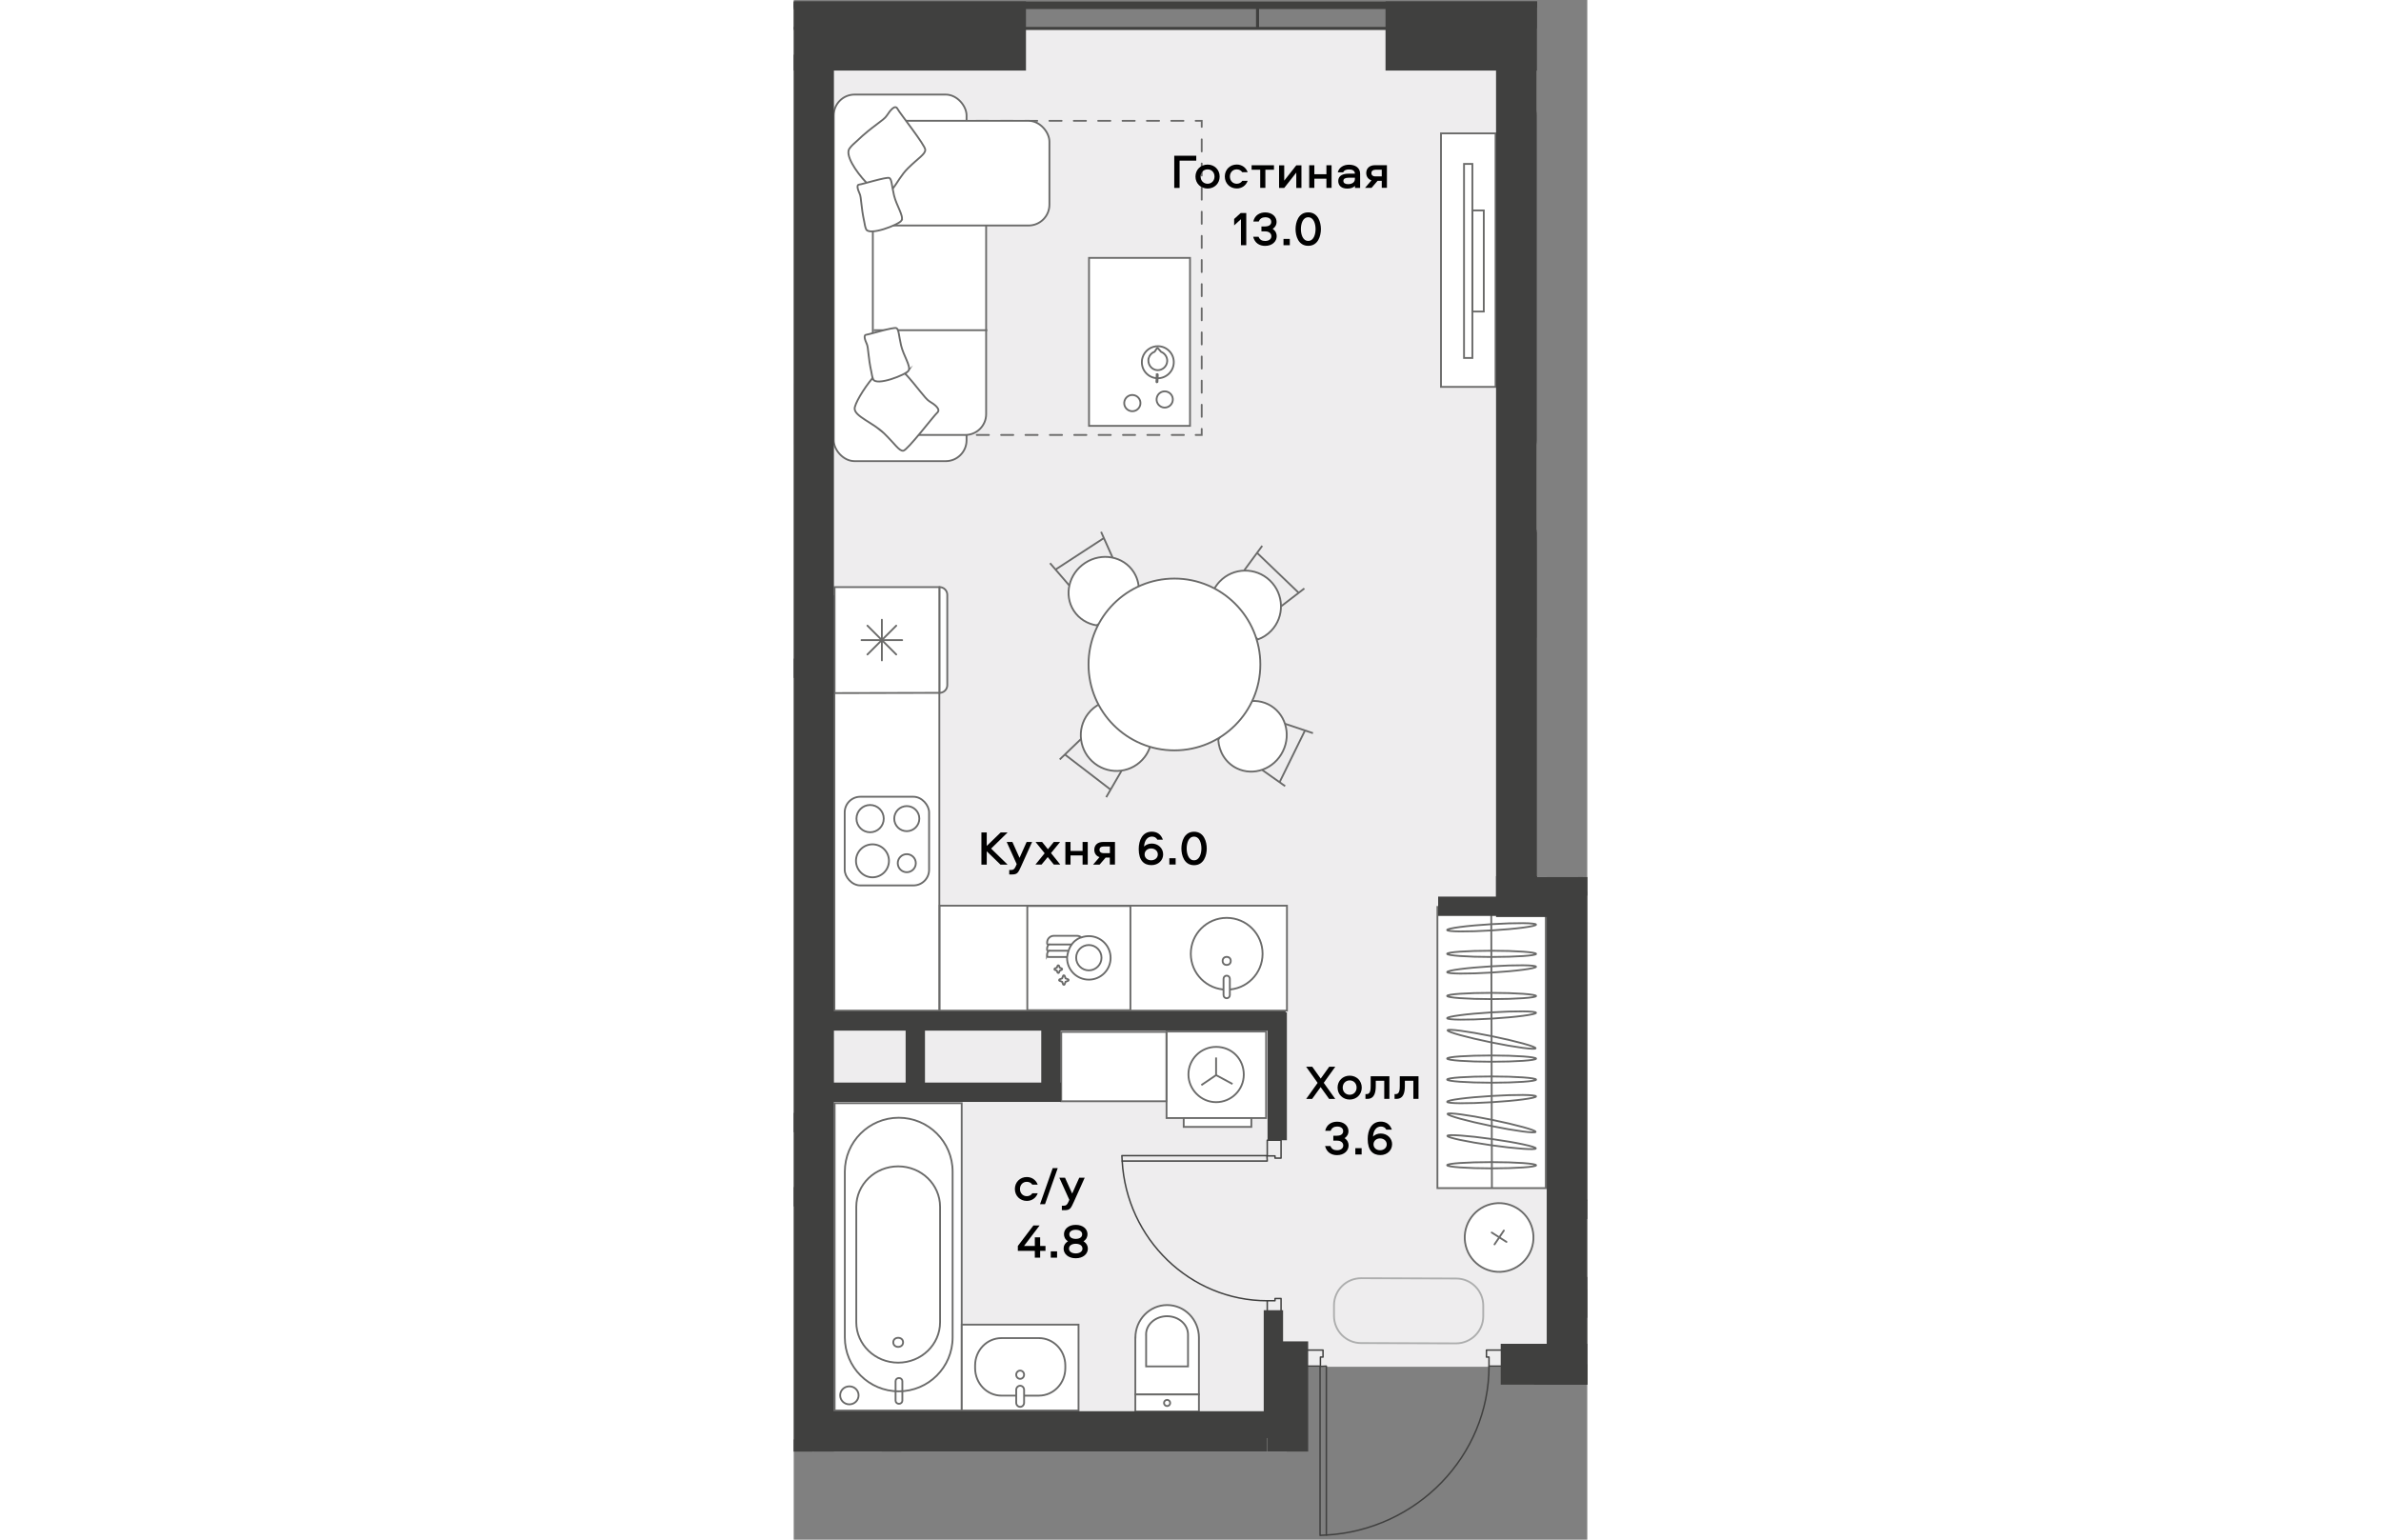 <?xml version="1.0" encoding="UTF-8"?><svg id="_Слой_1" xmlns="http://www.w3.org/2000/svg" xmlns:xlink="http://www.w3.org/1999/xlink" viewBox="0 0 130.9 253.98" width="883" height="571"><rect x="0" y="0" width="130.9" height="253.98" fill="#808080" stroke="none"/><defs><clipPath id="clippath-1"><polygon points="0 0 0 239.44 84.93 239.44 84.93 253.98 130.9 253.98 130.9 144.68 122.63 144.68 122.63 0 0 0" fill="none"/></clipPath><clipPath id="clippath-2"><polygon points="0 0 0 239.44 84.93 239.44 84.93 253.98 130.9 253.98 130.9 144.68 122.63 144.68 122.63 0 0 0" fill="none"/></clipPath><clipPath id="clippath-3"><polygon points="0 0 0 239.44 84.93 239.44 84.93 253.98 130.9 253.98 130.9 144.68 122.63 144.68 122.63 0 0 0" fill="none"/></clipPath><clipPath id="clippath-5"><polygon points="0 0 0 239.44 84.93 239.44 84.93 253.98 130.9 253.98 130.9 144.68 122.63 144.68 122.63 0 0 0" fill="none"/></clipPath><clipPath id="clippath-6"><polygon points="0 0 0 239.44 84.93 239.44 84.93 253.98 130.9 253.98 130.9 144.68 122.63 144.68 122.63 0 0 0" fill="none"/></clipPath><clipPath id="clippath-7"><polygon points="0 0 0 239.44 84.93 239.44 84.93 253.98 130.9 253.98 130.9 144.68 122.63 144.68 122.63 0 0 0" fill="none"/></clipPath><clipPath id="clippath-10"><polygon points="0 0 0 239.44 84.93 239.44 84.93 253.98 130.9 253.98 130.9 144.68 122.63 144.68 122.63 0 0 0" fill="none"/></clipPath><clipPath id="clippath-11"><polygon points="0 0 0 239.44 84.93 239.44 84.93 253.98 130.9 253.98 130.9 144.68 122.63 144.68 122.63 0 0 0" fill="none"/></clipPath><clipPath id="clippath-12"><polygon points="0 0 0 239.44 84.93 239.44 84.93 253.98 130.9 253.98 130.9 144.68 122.63 144.68 122.63 0 0 0" fill="none"/></clipPath><clipPath id="clippath-14"><polygon points="0 0 0 239.44 84.93 239.44 84.93 253.98 130.9 253.98 130.9 144.68 122.63 144.68 122.63 0 0 0" fill="none"/></clipPath></defs><polygon points="0 4.68 0 239.44 81.31 239.44 81.31 236.39 3.26 236.39 3.26 4.68 0 4.68" fill="#eeedee"/><polygon points="119.22 4.68 119.22 147.63 127.9 147.63 127.9 212.68 130.9 212.68 130.9 144.68 122.63 144.68 122.63 4.68 119.22 4.68" fill="#eeedee"/><polygon points="3.63 4.68 3.63 236.39 81.54 236.39 81.54 225.46 127.92 225.46 127.92 147.74 119.04 147.74 119.04 4.68 3.63 4.68" fill="#eeedee"/><rect x="61.5" y="170.16" width="16.42" height="14.27" fill="#fff"/><rect x="61.5" y="170.16" width="16.42" height="14.27" fill="none" stroke="#6a6a69" stroke-miterlimit="22.93" stroke-width=".3"/><rect x="64.33" y="184.43" width="11.16" height="1.46" fill="#fff"/><rect x="64.33" y="184.43" width="11.16" height="1.46" fill="none" stroke="#6a6a69" stroke-miterlimit="22.93" stroke-width=".3"/><g clip-path="url(#clippath-1)"><path d="M74.24,177.26c0-2.53-1.93-4.57-4.56-4.57-2.52,0-4.57,2.03-4.57,4.55,0,2.43,2.03,4.57,4.56,4.57,2.52,0,4.57-2.03,4.57-4.55Z" fill="none" stroke="#6a6a69" stroke-miterlimit="22.93" stroke-width=".3"/></g><polyline points="72.38 178.81 69.67 177.35 67.24 179" fill="none" stroke="#6a6a69" stroke-miterlimit="22.93" stroke-width=".3"/><line x1="69.67" y1="174.44" x2="69.67" y2="177.35" fill="none" stroke="#6a6a69" stroke-miterlimit="22.93" stroke-width=".3"/><g clip-path="url(#clippath-2)"><path d="M113.74,215.39v1.75c-.01,2.47-2.02,4.46-4.49,4.46l-15.67-.05c-2.47,0-4.46-2.02-4.46-4.49v-1.75c.01-2.47,2.02-4.47,4.49-4.46l15.67.05c2.47,0,4.47,2.02,4.46,4.49Z" fill="none" stroke="#adaeae" stroke-miterlimit="22.93" stroke-width=".3"/></g><rect x="6.75" y="181.98" width="20.96" height="50.7" fill="#fff"/><rect x="6.75" y="181.98" width="20.96" height="50.7" fill="none" stroke="#6a6a69" stroke-miterlimit="22.93" stroke-width=".3"/><g clip-path="url(#clippath-3)"><path d="M9.18,228.69c.84,0,1.52.66,1.52,1.48s-.68,1.49-1.52,1.49-1.52-.66-1.52-1.49.68-1.48,1.52-1.48Z" fill="none" stroke="#6a6a69" stroke-miterlimit="22.93" stroke-width=".3"/><path d="M17.32,184.38h0c4.91,0,8.89,3.98,8.89,8.89v27.35c0,4.91-3.98,8.89-8.89,8.89s-8.89-3.98-8.89-8.89v-27.35c0-4.91,3.98-8.89,8.89-8.89Z" fill="none" stroke="#6a6a69" stroke-miterlimit="22.93" stroke-width=".3"/><path d="M17.23,192.4h0c3.82,0,6.91,2.99,6.91,6.67v19.04c0,3.69-3.09,6.67-6.91,6.67s-6.91-2.99-6.91-6.67v-19.04c0-3.69,3.09-6.67,6.91-6.67Z" fill="none" stroke="#6a6a69" stroke-miterlimit="22.93" stroke-width=".3"/><ellipse cx="17.23" cy="221.43" rx=".81" ry=".75" fill="none" stroke="#6a6a69" stroke-miterlimit="22.93" stroke-width=".3"/><path d="M17.92,227.83v3.22c0,.29-.25.52-.56.52s-.56-.23-.56-.52v-3.22c0-.29.25-.52.56-.52s.56.23.56.52Z" fill="none" stroke="#6a6a69" stroke-miterlimit="22.93" stroke-width=".3"/><rect x="130.97" y="147.23" width="21.61" height="50.7" fill="none" stroke="#6a6a69" stroke-miterlimit="22.93" stroke-width=".3"/><path d="M56.35,220.66v9.36h10.49v-9.36c0-2.97-2.35-5.38-5.24-5.38s-5.24,2.41-5.24,5.38" fill="#fff"/><path d="M56.35,220.66v9.36h10.49v-9.36c0-2.97-2.35-5.38-5.24-5.38s-5.24,2.41-5.24,5.38Z" fill="none" stroke="#6a6a69" stroke-miterlimit="22.93" stroke-width=".3"/><path d="M58.13,220.14v5.26h6.91v-5.26c0-1.67-1.55-3.02-3.46-3.02s-3.46,1.35-3.46,3.02Z" fill="none" stroke="#6a6a69" stroke-miterlimit="22.93" stroke-width=".3"/><rect x="56.35" y="230.02" width="10.49" height="2.82" fill="#fff"/><rect x="56.35" y="230.03" width="10.49" height="2.82" fill="none" stroke="#6a6a69" stroke-miterlimit="22.93" stroke-width=".3"/><path d="M61.08,231.43c0-.28.23-.51.51-.51s.51.23.51.51-.23.51-.51.51-.51-.23-.51-.51" fill="#fff"/><path d="M61.08,231.43c0-.28.23-.51.51-.51s.51.23.51.51-.23.51-.51.51-.51-.23-.51-.51Z" fill="none" stroke="#6a6a69" stroke-miterlimit="22.93" stroke-width=".3"/></g><rect x="44.13" y="170.22" width="17.35" height="11.44" fill="#fff"/><rect x="44.13" y="170.22" width="17.35" height="11.44" fill="none" stroke="#6a6a69" stroke-miterlimit="22.93" stroke-width=".3"/><rect x="6.71" y="98.35" width="17.31" height="68.36" fill="#fff"/><rect x="6.71" y="98.35" width="17.31" height="68.36" fill="none" stroke="#6a6a69" stroke-miterlimit="22.93" stroke-width=".3"/><rect x="24.07" y="149.39" width="57.29" height="17.31" fill="#fff"/><rect x="24.07" y="149.4" width="57.29" height="17.31" fill="none" stroke="#6a6a69" stroke-miterlimit="22.93" stroke-width=".3"/><rect x="38.53" y="149.45" width="17.01" height="17.19" fill="#fff"/><rect x="38.53" y="149.45" width="17.01" height="17.19" fill="none" stroke="#6a6a69" stroke-miterlimit="22.93" stroke-width=".3"/><g clip-path="url(#clippath-5)"><path d="M41.8,157.65c0,.11.09.21.2.21h3.09s0,.1,0,.15c0,1.98,1.61,3.59,3.59,3.59s3.59-1.61,3.59-3.59-1.61-3.59-3.59-3.59c-.43,0-.85.08-1.24.22-.2-.18-.46-.27-.73-.27h-3.81c-.61,0-1.1.5-1.1,1.11v.13c0,.11.09.21.2.21h.04c-.15.19-.25.43-.25.7v.13c0,.11.09.21.2.21h.04c-.15.19-.25.43-.25.7v.13ZM50.77,157.98c0,1.15-.94,2.09-2.09,2.09s-2.09-.94-2.09-2.09.94-2.09,2.09-2.09,2.09.94,2.09,2.09M47.45,154.63s-1.99.42-2.35,3.23" fill="#fff"/><path d="M41.8,157.65c0,.11.09.21.2.21h3.09s0,.1,0,.15c0,1.98,1.61,3.59,3.59,3.59s3.59-1.61,3.59-3.59-1.61-3.59-3.59-3.59c-.43,0-.85.08-1.24.22-.2-.18-.46-.27-.73-.27h-3.81c-.61,0-1.1.5-1.1,1.11v.13c0,.11.09.21.2.21h.04c-.15.19-.25.43-.25.7v.13c0,.11.09.21.2.21h.04c-.15.19-.25.43-.25.7v.13ZM50.77,157.98c0,1.15-.94,2.09-2.09,2.09s-2.09-.94-2.09-2.09.94-2.09,2.09-2.09,2.09.94,2.09,2.09ZM47.45,154.63s-1.99.42-2.35,3.23" fill="none" stroke="#6a6a69" stroke-miterlimit="22.93" stroke-width=".3"/><path d="M45.27,161.55l-.43-.16-.16-.43s-.06-.08-.12-.08-.1.03-.12.08l-.16.43-.43.16s-.08.06-.08.12.03.1.08.12l.43.16.16.43s.07.08.12.08.1-.03.12-.08l.16-.43.43-.16s.08-.06.08-.12-.03-.1-.08-.12" fill="#fff"/><path d="M45.27,161.55l-.43-.16-.16-.43s-.06-.08-.12-.08-.1.03-.12.08l-.16.43-.43.16s-.08.06-.08.12.03.1.08.12l.43.16.16.43s.07.08.12.08.1-.03.12-.08l.16-.43.43-.16s.08-.06.08-.12-.03-.1-.08-.12Z" fill="none" stroke="#6a6a69" stroke-miterlimit="22.93" stroke-width=".3"/><path d="M43.64,160.51c.05,0,.1-.03.12-.08l.12-.32.32-.12s.08-.06.08-.12-.03-.1-.08-.12l-.32-.12-.12-.32s-.07-.08-.12-.08-.1.03-.12.08l-.12.32-.32.12s-.08.06-.08.12.03.1.08.12l.32.12.12.32s.06.08.12.08" fill="#fff"/><path d="M43.64,160.51c.05,0,.1-.03.12-.08l.12-.32.32-.12s.08-.06.08-.12-.03-.1-.08-.12l-.32-.12-.12-.32s-.07-.08-.12-.08-.1.03-.12.08l-.12.32-.32.12s-.08.06-.08.12.03.1.08.12l.32.12.12.32s.06.08.12.08Z" fill="none" stroke="#6a6a69" stroke-miterlimit="22.93" stroke-width=".3"/><line x1="42.05" y1="156.83" x2="45.22" y2="156.83" fill="none" stroke="#6a6a69" stroke-miterlimit="22.93" stroke-width=".3"/><line x1="42.05" y1="155.8" x2="45.89" y2="155.8" fill="none" stroke="#6a6a69" stroke-miterlimit="22.93" stroke-width=".3"/></g><polygon points="6.74 96.85 6.74 114.33 24.05 114.29 24.05 96.85 6.74 96.85" fill="#fff"/><polygon points="24.05 114.29 24.05 96.85 6.74 96.85 6.74 114.33 24.05 114.29" fill="none" stroke="#6a6a69" stroke-linecap="round" stroke-miterlimit="22.93" stroke-width=".3"/><g clip-path="url(#clippath-6)"><path d="M25.33,113.02v-14.9c0-.7-.57-1.27-1.27-1.27h0v17.44h0c.7,0,1.27-.57,1.27-1.27" fill="#fff"/><path d="M25.33,113.02v-14.9c0-.7-.57-1.27-1.27-1.27h0v17.44h0c.7,0,1.27-.57,1.27-1.27Z" fill="none" stroke="#6a6a69" stroke-linecap="round" stroke-miterlimit="22.93" stroke-width=".3"/><line x1="11.18" y1="105.59" x2="17.89" y2="105.59" fill="none" stroke="#6a6a69" stroke-linecap="round" stroke-miterlimit="22.93" stroke-width=".3"/><line x1="14.54" y1="102.23" x2="14.54" y2="108.94" fill="none" stroke="#6a6a69" stroke-linecap="round" stroke-miterlimit="22.93" stroke-width=".3"/><line x1="16.91" y1="103.21" x2="12.16" y2="107.96" fill="none" stroke="#6a6a69" stroke-linecap="round" stroke-miterlimit="22.93" stroke-width=".3"/><line x1="16.91" y1="107.96" x2="12.16" y2="103.21" fill="none" stroke="#6a6a69" stroke-linecap="round" stroke-miterlimit="22.93" stroke-width=".3"/><path d="M65.5,157.33c0-3.27,2.65-5.92,5.92-5.92s5.92,2.65,5.92,5.92-2.65,5.92-5.92,5.92-5.92-2.65-5.92-5.92" fill="#fff"/><circle cx="71.42" cy="157.33" r="5.92" fill="none" stroke="#6a6a69" stroke-miterlimit="22.93" stroke-width=".3"/><path d="M71.42,160.94h0c.29,0,.52.23.52.52v2.69c0,.29-.23.52-.52.52s-.52-.23-.52-.52v-2.69c0-.29.23-.52.52-.52" fill="#fff"/><path d="M71.42,160.94h0c.29,0,.52.23.52.52v2.69c0,.29-.23.52-.52.52s-.52-.23-.52-.52v-2.69c0-.29.23-.52.52-.52Z" fill="none" stroke="#6a6a69" stroke-miterlimit="22.93" stroke-width=".3"/><path d="M70.74,158.51c0-.37.3-.67.67-.67s.67.3.67.67-.3.67-.67.67-.67-.3-.67-.67" fill="#fff"/><circle cx="71.42" cy="158.51" r=".67" fill="none" stroke="#6a6a69" stroke-miterlimit="22.93" stroke-width=".3"/><path d="M10.99,131.43h8.75c1.43,0,2.58,1.16,2.58,2.58v9.46c0,1.43-1.16,2.58-2.58,2.58h-8.75c-1.43,0-2.58-1.16-2.58-2.58v-9.46c0-1.43,1.16-2.58,2.58-2.58" fill="#fff"/><rect x="8.41" y="131.43" width="13.92" height="14.63" rx="2.58" ry="2.58" fill="none" stroke="#6a6a69" stroke-miterlimit="22.93" stroke-width=".3"/><path d="M12.99,139.28c1.5,0,2.72,1.22,2.72,2.72s-1.22,2.72-2.72,2.72-2.72-1.22-2.72-2.72,1.22-2.72,2.72-2.72" fill="#fff"/><path d="M12.99,139.28c1.5,0,2.72,1.22,2.72,2.72s-1.22,2.72-2.72,2.72-2.72-1.22-2.72-2.72,1.22-2.72,2.72-2.72Z" fill="none" stroke="#6a6a69" stroke-miterlimit="22.93" stroke-width=".3"/><path d="M12.6,132.79c1.24,0,2.25,1.01,2.25,2.25s-1.01,2.25-2.25,2.25-2.25-1.01-2.25-2.25,1.01-2.25,2.25-2.25" fill="#fff"/><path d="M12.6,132.79c1.24,0,2.25,1.01,2.25,2.25s-1.01,2.25-2.25,2.25-2.25-1.01-2.25-2.25,1.01-2.25,2.25-2.25Z" fill="none" stroke="#6a6a69" stroke-miterlimit="22.93" stroke-width=".3"/><path d="M18.65,140.9c.82,0,1.49.67,1.49,1.49s-.67,1.49-1.49,1.49-1.49-.67-1.49-1.49.67-1.49,1.49-1.49" fill="#fff"/><path d="M18.65,140.9c.82,0,1.49.67,1.49,1.49s-.67,1.49-1.49,1.49-1.49-.67-1.49-1.49.67-1.49,1.49-1.49Z" fill="none" stroke="#6a6a69" stroke-miterlimit="22.93" stroke-width=".3"/><path d="M18.65,132.97c1.15,0,2.07.93,2.07,2.07s-.93,2.07-2.07,2.07-2.07-.93-2.07-2.07.93-2.07,2.07-2.07" fill="#fff"/><path d="M18.65,132.97c1.15,0,2.07.93,2.07,2.07s-.93,2.07-2.07,2.07-2.07-.93-2.07-2.07.93-2.07,2.07-2.07Z" fill="none" stroke="#6a6a69" stroke-miterlimit="22.93" stroke-width=".3"/><rect x="122.66" y="87.91" width="17.31" height="56.5" fill="#fff"/><rect x="122.66" y="87.92" width="17.31" height="56.5" fill="none" stroke="#6a6a69" stroke-miterlimit="22.93" stroke-width=".3"/><polygon points="140.01 105.01 140.01 87.57 122.69 87.57 122.69 105.05 140.01 105.01" fill="#fff"/><polygon points="140.01 105.01 140.01 87.57 122.69 87.57 122.69 105.05 140.01 105.01" fill="none" stroke="#6a6a69" stroke-linecap="round" stroke-miterlimit="22.93" stroke-width=".3"/><line x1="127.13" y1="96.31" x2="133.85" y2="96.31" fill="none" stroke="#6a6a69" stroke-linecap="round" stroke-miterlimit="22.93" stroke-width=".3"/><line x1="130.49" y1="92.95" x2="130.49" y2="99.67" fill="none" stroke="#6a6a69" stroke-linecap="round" stroke-miterlimit="22.93" stroke-width=".3"/><line x1="132.86" y1="93.94" x2="128.11" y2="98.69" fill="none" stroke="#6a6a69" stroke-linecap="round" stroke-miterlimit="22.93" stroke-width=".3"/><line x1="132.86" y1="98.69" x2="128.11" y2="93.94" fill="none" stroke="#6a6a69" stroke-linecap="round" stroke-miterlimit="22.93" stroke-width=".3"/><path d="M126.95,110.64h8.75c1.43,0,2.58,1.16,2.58,2.58v9.46c0,1.43-1.16,2.58-2.58,2.58h-8.75c-1.43,0-2.58-1.16-2.58-2.58v-9.46c0-1.43,1.16-2.58,2.58-2.58" fill="#fff"/><rect x="124.36" y="110.64" width="13.92" height="14.63" rx="2.58" ry="2.58" fill="none" stroke="#6a6a69" stroke-miterlimit="22.93" stroke-width=".3"/><path d="M128.94,118.48c1.5,0,2.72,1.22,2.72,2.72s-1.22,2.72-2.72,2.72-2.72-1.22-2.72-2.72,1.22-2.72,2.72-2.72" fill="#fff"/><path d="M128.94,118.48c1.5,0,2.72,1.22,2.72,2.72s-1.22,2.72-2.72,2.72-2.72-1.22-2.72-2.72,1.22-2.72,2.72-2.72Z" fill="none" stroke="#6a6a69" stroke-miterlimit="22.93" stroke-width=".3"/><path d="M128.55,111.99c1.24,0,2.25,1.01,2.25,2.25s-1.01,2.26-2.25,2.26-2.25-1.01-2.25-2.26,1.01-2.25,2.25-2.25" fill="#fff"/><path d="M128.55,111.99c1.24,0,2.25,1.01,2.25,2.25s-1.01,2.26-2.25,2.26-2.25-1.01-2.25-2.26,1.01-2.25,2.25-2.25Z" fill="none" stroke="#6a6a69" stroke-miterlimit="22.93" stroke-width=".3"/><rect x="106.18" y="149.61" width="17.88" height="46.38" fill="#fff"/><rect x="106.18" y="149.61" width="17.88" height="46.38" fill="none" stroke="#6a6a69" stroke-miterlimit="22.93" stroke-width=".3"/><line x1="115.17" y1="195.98" x2="115.06" y2="149.61" fill="none" stroke="#6a6a69" stroke-miterlimit="22.93" stroke-width=".3"/><path d="M115.12,192.73c-4.05,0-7.34-.24-7.34-.52,0-.29,3.29-.51,7.34-.51,4.05,0,7.34.24,7.34.52s-3.29.51-7.34.51Z" fill="none" stroke="#6a6a69" stroke-miterlimit="22.93" stroke-width=".3"/><path d="M115.12,178.6c-4.05,0-7.34-.24-7.34-.52,0-.29,3.29-.51,7.34-.51,4.05,0,7.34.24,7.34.52s-3.29.51-7.34.51Z" fill="none" stroke="#6a6a69" stroke-miterlimit="22.93" stroke-width=".3"/><path d="M115.13,181.82c-4.05.25-7.34.22-7.35-.07,0-.29,3.27-.72,7.32-.96,4.05-.25,7.34-.22,7.35.07.01.28-3.27.72-7.32.96Z" fill="none" stroke="#6a6a69" stroke-miterlimit="22.93" stroke-width=".3"/><path d="M115.06,185.74c-4.01-.82-7.24-1.71-7.21-1.99.03-.28,3.31.15,7.32.97,4.01.82,7.24,1.71,7.21,1.99-.03.28-3.31-.15-7.32-.97Z" fill="none" stroke="#6a6a69" stroke-miterlimit="22.93" stroke-width=".3"/><path d="M115.08,188.92c-4.03-.57-7.28-1.26-7.26-1.55.02-.28,3.31-.05,7.34.52,4.03.57,7.28,1.26,7.26,1.55-.02.28-3.31.05-7.34-.52Z" fill="none" stroke="#6a6a69" stroke-miterlimit="22.93" stroke-width=".3"/><path d="M115.12,164.81c-4.05,0-7.34-.24-7.34-.52,0-.29,3.29-.51,7.34-.51,4.05,0,7.34.24,7.34.52s-3.29.51-7.34.51Z" fill="none" stroke="#6a6a69" stroke-miterlimit="22.93" stroke-width=".3"/><path d="M115.13,168.03c-4.05.25-7.34.22-7.35-.07,0-.28,3.27-.72,7.32-.96,4.05-.25,7.34-.22,7.35.07.01.28-3.27.72-7.32.96Z" fill="none" stroke="#6a6a69" stroke-miterlimit="22.93" stroke-width=".3"/><path d="M115.06,171.95c-4.01-.82-7.24-1.71-7.21-1.99.03-.28,3.31.15,7.32.97,4.01.82,7.24,1.71,7.21,1.99-.03.28-3.31-.15-7.32-.97Z" fill="none" stroke="#6a6a69" stroke-miterlimit="22.93" stroke-width=".3"/><path d="M115.12,175.14c-4.05,0-7.34-.24-7.34-.52,0-.29,3.29-.51,7.34-.51,4.05,0,7.34.24,7.34.52s-3.29.51-7.34.51Z" fill="none" stroke="#6a6a69" stroke-miterlimit="22.93" stroke-width=".3"/><path d="M115.13,160.43c-4.05.25-7.34.22-7.35-.07,0-.29,3.27-.72,7.32-.96,4.05-.25,7.34-.22,7.35.07.01.28-3.27.72-7.32.96Z" fill="none" stroke="#6a6a69" stroke-miterlimit="22.93" stroke-width=".3"/><path d="M115.12,157.86c-4.05,0-7.34-.24-7.34-.52s3.29-.51,7.34-.51c4.05,0,7.34.24,7.34.52s-3.29.51-7.34.51Z" fill="none" stroke="#6a6a69" stroke-miterlimit="22.93" stroke-width=".3"/><path d="M115.13,153.48c-4.05.25-7.34.22-7.35-.07,0-.28,3.27-.72,7.32-.96,4.05-.25,7.34-.22,7.35.07.01.28-3.27.72-7.32.96Z" fill="none" stroke="#6a6a69" stroke-miterlimit="22.93" stroke-width=".3"/><path d="M121.85,202.74c.77,3.03-1.07,6.12-4.1,6.89-3.03.77-6.12-1.07-6.89-4.1-.77-3.03,1.07-6.12,4.1-6.89,3.03-.77,6.12,1.07,6.89,4.1" fill="#fff"/><path d="M121.85,202.74c.77,3.03-1.07,6.12-4.1,6.89-3.03.77-6.12-1.07-6.89-4.1-.77-3.03,1.07-6.12,4.1-6.89,3.03-.77,6.12,1.07,6.89,4.1Z" fill="none" stroke="#6a6a69" stroke-miterlimit="22.93" stroke-width=".3"/><line x1="115.14" y1="203.32" x2="117.57" y2="204.86" fill="#fff"/><line x1="115.14" y1="203.32" x2="117.57" y2="204.86" fill="none" stroke="#6a6a69" stroke-linecap="round" stroke-miterlimit="22.93" stroke-width=".3"/><line x1="117.14" y1="202.99" x2="115.6" y2="205.27" fill="#fff"/><line x1="117.14" y1="202.99" x2="115.6" y2="205.27" fill="none" stroke="#6a6a69" stroke-linecap="round" stroke-miterlimit="22.93" stroke-width=".3"/><rect x="-8.83" y="63.38" width="8.69" height="9.83" fill="none" stroke="#6a6a69" stroke-miterlimit="22.93" stroke-width=".3"/><rect x="70.23" y="239.73" width="7.85" height="36.1" fill="#fff"/><rect x="70.23" y="239.73" width="7.85" height="36.1" fill="none" stroke="#6a6a69" stroke-miterlimit="22.93" stroke-width=".3"/><path d="M76.95,260.71v2.24c0,2.21-2.06,4-4.6,4h-.46c-2.54,0-4.6-1.78-4.61-3.99v-5.69c0-2.21,2.05-4,4.59-4h.46c2.54,0,4.6,1.78,4.61,3.99v2.25" fill="#fff"/><path d="M76.95,260.71v2.24c0,2.21-2.06,4-4.6,4h-.46c-2.54,0-4.6-1.78-4.61-3.99v-5.69c0-2.21,2.05-4,4.59-4h.46c2.54,0,4.6,1.78,4.61,3.99v2.25" fill="none" stroke="#6a6a69" stroke-miterlimit="22.93" stroke-width=".3"/><rect x="27.72" y="218.51" width="19.26" height="14.17" fill="#fff"/><rect x="27.72" y="218.51" width="19.26" height="14.17" fill="none" stroke="#6a6a69" stroke-miterlimit="22.93" stroke-width=".3"/><path d="M36.71,230.22h-2.44c-2.4,0-4.34-2.02-4.35-4.52v-.45c0-2.5,1.94-4.52,4.34-4.52h6.19c2.4,0,4.34,2.02,4.35,4.51v.45c0,2.5-1.94,4.52-4.34,4.53h-2.44" fill="none" stroke="#6a6a69" stroke-miterlimit="22.93" stroke-width=".3"/><path d="M38,229.27v2.12c0,.38-.29.68-.65.68s-.65-.3-.65-.68v-2.12c0-.37.29-.68.65-.68s.65.3.65.68Z" fill="none" stroke="#6a6a69" stroke-miterlimit="22.93" stroke-width=".3"/><path d="M37.35,226.09c.36,0,.65.3.65.68,0,.38-.29.68-.65.68s-.65-.3-.65-.68c0-.37.29-.68.65-.68Z" fill="none" stroke="#6a6a69" stroke-miterlimit="22.93" stroke-width=".3"/><polyline points="19.14 70.75 19.14 71.75 20.14 71.75" fill="none" stroke="#6a6a69" stroke-linecap="round" stroke-miterlimit="22.93" stroke-width=".3"/><line x1="22.15" y1="71.75" x2="65.29" y2="71.75" fill="none" stroke="#6a6a69" stroke-dasharray="2.01 2.01" stroke-linecap="round" stroke-miterlimit="22.93" stroke-width=".3"/><polyline points="66.3 71.75 67.3 71.75 67.3 70.75" fill="none" stroke="#6a6a69" stroke-linecap="round" stroke-miterlimit="22.93" stroke-width=".3"/><line x1="67.3" y1="68.76" x2="67.3" y2="21.92" fill="none" stroke="#6a6a69" stroke-dasharray="1.99 1.99" stroke-linecap="round" stroke-miterlimit="22.93" stroke-width=".3"/><polyline points="67.3 20.93 67.3 19.93 66.3 19.93" fill="none" stroke="#6a6a69" stroke-linecap="round" stroke-miterlimit="22.93" stroke-width=".3"/><line x1="64.29" y1="19.93" x2="21.15" y2="19.93" fill="none" stroke="#6a6a69" stroke-dasharray="2.01 2.01" stroke-linecap="round" stroke-miterlimit="22.93" stroke-width=".3"/><polyline points="20.14 19.93 19.14 19.93 19.14 20.93" fill="none" stroke="#6a6a69" stroke-linecap="round" stroke-miterlimit="22.93" stroke-width=".3"/><line x1="19.14" y1="22.92" x2="19.14" y2="69.75" fill="none" stroke="#6a6a69" stroke-dasharray="1.99 1.99" stroke-linecap="round" stroke-miterlimit="22.93" stroke-width=".3"/><path d="M6.6,19.04v53.59c0,1.9,1.54,3.44,3.44,3.44h15.03c1.9,0,3.44-1.54,3.44-3.44V19.04c0-1.9-1.54-3.44-3.44-3.44h-15.03c-1.9,0-3.44,1.54-3.44,3.44" fill="#fff"/><rect x="6.6" y="15.6" width="21.91" height="60.47" rx="3.44" ry="3.44" fill="none" stroke="#6a6a69" stroke-miterlimit="22.93" stroke-width=".3"/><path d="M13.05,23.36v44.94c0,1.9,1.54,3.44,3.44,3.44h11.81c1.9,0,3.44-1.54,3.44-3.44V23.36c0-1.9-1.54-3.44-3.44-3.44h-11.81c-1.9,0-3.44,1.54-3.44,3.44" fill="#fff"/><path d="M16.49,19.93h11.81c1.9,0,3.44,1.54,3.44,3.44v44.94c0,1.9-1.54,3.44-3.44,3.44h-11.81c-1.9,0-3.44-1.54-3.44-3.44V23.36c0-1.9,1.54-3.44,3.44-3.44Z" fill="none" stroke="#6a6a69" stroke-miterlimit="22.93" stroke-width=".3"/><path d="M13.05,23.36v10.4c0,1.9,1.54,3.44,3.44,3.44h22.25c1.9,0,3.44-1.54,3.44-3.44v-10.4c0-1.9-1.54-3.44-3.44-3.44h-22.25c-1.9,0-3.44,1.54-3.44,3.44" fill="#fff"/><rect x="13.05" y="19.93" width="29.13" height="17.27" rx="3.44" ry="3.44" fill="none" stroke="#6a6a69" stroke-miterlimit="22.93" stroke-width=".3"/><polygon points="31.93 54.47 31.93 54.47 13.2 54.47 31.93 54.47" fill="none" stroke="#6a6a69" stroke-miterlimit="22.93" stroke-width=".3"/><path d="M13.06,62.29c-1.66,1.99-3.01,4.37-3.01,5.11,0,1.29,3.03,2.32,4.84,4.07,1.81,1.75,2.5,2.97,3.19,2.88.7-.09,5.04-5.79,5.57-6.25.69-.59-.4-1.38-1.28-1.91-.72-.44-2.05-2.48-4.02-4.6" fill="#fff"/><path d="M13.06,62.29c-1.66,1.99-3.01,4.37-3.01,5.11,0,1.29,3.03,2.32,4.84,4.07,1.81,1.75,2.5,2.97,3.19,2.88.7-.09,5.04-5.79,5.57-6.25.69-.59-.4-1.38-1.28-1.91-.72-.44-2.05-2.48-4.02-4.6" fill="none" stroke="#6a6a69" stroke-miterlimit="22.93" stroke-width=".3"/><path d="M16.32,31.13c.81-1.01,1.4-2.27,2.53-3.38,1.72-1.7,2.84-2.28,2.85-3.04.01-.75-4.26-6.11-4.57-6.74-.41-.81-1.22.25-1.79,1.12-.53.81-2.35,1.7-4.9,4.15-.43.41-.86.72-1.25,1.27-.72,1.02.93,3.65,2.81,5.64" fill="#fff"/><path d="M16.32,31.13c.81-1.01,1.4-2.27,2.53-3.38,1.72-1.7,2.84-2.28,2.85-3.04.01-.75-4.26-6.11-4.57-6.74-.41-.81-1.22.25-1.79,1.12-.53.81-2.35,1.7-4.9,4.15-.43.41-.86.72-1.25,1.27-.72,1.02.93,3.65,2.81,5.64" fill="none" stroke="#6a6a69" stroke-miterlimit="22.93" stroke-width=".3"/><path d="M18.95,61.14c.42-.69-.85-2.48-1.24-4.16-.39-1.68-.36-2.61-.76-2.85-.4-.24-4.52,1.05-4.95,1.08-.56.03-.23.9.06,1.55.27.6.2,2.11.74,4.56.09.42.12.8.3,1.23.49,1.2,5.44-.73,5.86-1.42" fill="#fff"/><path d="M18.95,61.14c.42-.69-.85-2.48-1.24-4.16-.39-1.68-.36-2.61-.76-2.85-.4-.24-4.52,1.05-4.95,1.08-.56.03-.23.9.06,1.55.27.6.2,2.11.74,4.56.09.42.12.8.3,1.23.49,1.2,5.44-.73,5.86-1.42Z" fill="none" stroke="#6a6a69" stroke-miterlimit="22.93" stroke-width=".3"/><path d="M17.78,36.37c.42-.69-.85-2.48-1.24-4.16-.39-1.68-.36-2.61-.76-2.85-.4-.23-4.52,1.06-4.95,1.08-.56.03-.23.9.06,1.55.27.6.2,2.1.74,4.57.09.42.12.8.3,1.23.49,1.2,5.44-.73,5.86-1.42" fill="#fff"/><path d="M17.78,36.37c.42-.69-.85-2.48-1.24-4.16-.39-1.68-.36-2.61-.76-2.85-.4-.23-4.52,1.06-4.95,1.08-.56.03-.23.9.06,1.55.27.6.2,2.1.74,4.57.09.42.12.8.3,1.23.49,1.2,5.44-.73,5.86-1.42Z" fill="none" stroke="#6a6a69" stroke-miterlimit="22.93" stroke-width=".3"/><rect x="48.71" y="42.54" width="16.65" height="27.71" fill="#fff"/><rect x="48.71" y="42.54" width="16.66" height="27.71" fill="none" stroke="#6a6a69" stroke-miterlimit="22.93" stroke-width=".3"/><path d="M59.91,65.52c.21-.71.95-1.12,1.66-.91.71.21,1.12.95.91,1.66-.21.71-.95,1.12-1.66.91-.71-.21-1.12-.95-.91-1.66Z" fill="none" stroke="#6a6a69" stroke-miterlimit="22.93" stroke-width=".3"/><path d="M54.57,66.12c.21-.71.95-1.12,1.66-.91.71.21,1.12.95.91,1.66-.21.71-.95,1.12-1.66.91-.71-.21-1.12-.95-.91-1.66Z" fill="none" stroke="#6a6a69" stroke-miterlimit="22.93" stroke-width=".3"/><path d="M57.53,59.01c.33-1.14,1.41-1.95,2.64-1.9.7.03,1.35.33,1.83.85.48.52.72,1.19.69,1.9-.06,1.45-1.29,2.59-2.74,2.53-.7-.03-1.35-.33-1.83-.85-.48-.52-.72-1.19-.69-1.9,0-.22.04-.43.1-.63Z" fill="none" stroke="#6a6a69" stroke-miterlimit="22.93" stroke-width=".3"/><path d="M58.56,59.04c.14-.47.5-.85.98-1.03l.39-.59s.03-.03.06-.03c.02,0,.05,0,.06.03l.55.62c.62.24,1.04.87,1.01,1.53-.04.86-.77,1.53-1.63,1.49-.85-.04-1.51-.78-1.48-1.66,0-.12.03-.24.06-.36ZM60.56,58.09h0s0,0,0,0Z" fill="none" stroke="#6a6a69" stroke-miterlimit="22.93" stroke-width=".3"/><path d="M59.98,61.79l-.05,1.21.05-1.21Z" fill="none" stroke="#6a6a69" stroke-miterlimit="22.93" stroke-width=".3"/><path d="M59.89,61.76s.04-.06.08-.06c.05,0,.08.04.08.09l-.05,1.21s-.04.08-.09.08c-.05,0-.08-.04-.08-.09l.05-1.21s0-.01,0-.02Z" fill="none" stroke="#6a6a69" stroke-miterlimit="22.93" stroke-width=".3"/><rect x="106.77" y="22" width="9" height="41.82" fill="#fff"/><rect x="106.77" y="22" width="9" height="41.82" fill="none" stroke="#6a6a69" stroke-miterlimit="22.93" stroke-width=".3"/><rect x="110.57" y="27.04" width="1.38" height="32.01" fill="none" stroke="#6a6a69" stroke-miterlimit="22.93" stroke-width=".3"/><rect x="111.96" y="34.71" width="1.87" height="16.68" fill="none" stroke="#6a6a69" stroke-miterlimit="22.93" stroke-width=".3"/><path d="M122.69,19.04v53.59c0,1.9,1.54,3.44,3.44,3.44h15.03c1.9,0,3.44-1.54,3.44-3.44V19.04c0-1.9-1.54-3.44-3.44-3.44h-15.03c-1.9,0-3.44,1.54-3.44,3.44" fill="#fff"/><rect x="122.69" y="15.6" width="21.91" height="60.47" rx="3.44" ry="3.44" fill="none" stroke="#6a6a69" stroke-miterlimit="22.93" stroke-width=".3"/><path d="M129.14,23.36v44.94c0,1.9,1.54,3.44,3.44,3.44h11.81c1.9,0,3.44-1.54,3.44-3.44V23.36c0-1.9-1.54-3.44-3.44-3.44h-11.81c-1.9,0-3.44,1.54-3.44,3.44" fill="#fff"/><path d="M132.58,19.93h11.81c1.9,0,3.44,1.54,3.44,3.44v44.94c0,1.9-1.54,3.44-3.44,3.44h-11.81c-1.9,0-3.44-1.54-3.44-3.44V23.36c0-1.9,1.54-3.44,3.44-3.44Z" fill="none" stroke="#6a6a69" stroke-miterlimit="22.93" stroke-width=".3"/><path d="M129.14,23.36v10.4c0,1.9,1.54,3.44,3.44,3.44h22.25c1.9,0,3.44-1.54,3.44-3.44v-10.4c0-1.9-1.54-3.44-3.44-3.44h-22.25c-1.9,0-3.44,1.54-3.44,3.44" fill="#fff"/><rect x="129.14" y="19.93" width="29.13" height="17.27" rx="3.44" ry="3.44" fill="none" stroke="#6a6a69" stroke-miterlimit="22.93" stroke-width=".3"/><polygon points="148.02 54.47 148.02 54.47 129.29 54.47 148.02 54.47" fill="none" stroke="#6a6a69" stroke-miterlimit="22.93" stroke-width=".3"/><path d="M129.15,62.29c-1.67,1.99-3,4.37-3,5.11,0,1.29,3.03,2.32,4.84,4.07,1.81,1.75,2.5,2.97,3.2,2.88.7-.09,5.04-5.79,5.57-6.25.69-.59-.4-1.38-1.28-1.91-.72-.44-2.05-2.48-4.02-4.6" fill="#fff"/><path d="M129.15,62.29c-1.67,1.99-3,4.37-3,5.11,0,1.29,3.03,2.32,4.84,4.07,1.81,1.75,2.5,2.97,3.2,2.88.7-.09,5.04-5.79,5.57-6.25.69-.59-.4-1.38-1.28-1.91-.72-.44-2.05-2.48-4.02-4.6" fill="none" stroke="#6a6a69" stroke-miterlimit="22.93" stroke-width=".3"/><path d="M132.4,31.13c.81-1.01,1.4-2.27,2.53-3.38,1.72-1.7,2.84-2.28,2.85-3.04.01-.75-4.26-6.11-4.57-6.74-.41-.81-1.22.25-1.79,1.12-.53.81-2.35,1.7-4.9,4.15-.43.41-.86.72-1.25,1.27-.72,1.02.93,3.65,2.81,5.64" fill="#fff"/><path d="M132.4,31.13c.81-1.01,1.4-2.27,2.53-3.38,1.72-1.7,2.84-2.28,2.85-3.04.01-.75-4.26-6.11-4.57-6.74-.41-.81-1.22.25-1.79,1.12-.53.81-2.35,1.7-4.9,4.15-.43.41-.86.72-1.25,1.27-.72,1.02.93,3.65,2.81,5.64" fill="none" stroke="#6a6a69" stroke-miterlimit="22.93" stroke-width=".3"/><path d="M135.04,61.14c.42-.69-.85-2.48-1.24-4.16-.39-1.68-.36-2.61-.76-2.85-.4-.24-4.52,1.05-4.95,1.08-.56.03-.23.9.06,1.55.27.6.2,2.11.74,4.56.09.42.12.8.3,1.23.49,1.2,5.44-.73,5.86-1.42" fill="#fff"/><path d="M135.04,61.14c.42-.69-.85-2.48-1.24-4.16-.39-1.68-.36-2.61-.76-2.85-.4-.24-4.52,1.05-4.95,1.08-.56.03-.23.9.06,1.55.27.6.2,2.11.74,4.56.09.42.12.8.3,1.23.49,1.2,5.44-.73,5.86-1.42Z" fill="none" stroke="#6a6a69" stroke-miterlimit="22.93" stroke-width=".3"/><path d="M133.87,36.37c.42-.69-.85-2.48-1.24-4.16s-.36-2.61-.76-2.85c-.4-.23-4.52,1.06-4.95,1.08-.56.03-.23.9.06,1.55.27.6.2,2.1.74,4.57.09.42.12.8.3,1.23.49,1.2,5.44-.73,5.86-1.42" fill="#fff"/><path d="M133.87,36.37c.42-.69-.85-2.48-1.24-4.16s-.36-2.61-.76-2.85c-.4-.23-4.52,1.06-4.95,1.08-.56.03-.23.9.06,1.55.27.6.2,2.1.74,4.57.09.42.12.8.3,1.23.49,1.2,5.44-.73,5.86-1.42Z" fill="none" stroke="#6a6a69" stroke-miterlimit="22.93" stroke-width=".3"/><line x1="50.7" y1="87.73" x2="52.6" y2="91.98" fill="#fff"/><line x1="50.7" y1="87.73" x2="52.6" y2="91.98" fill="none" stroke="#6a6a69" stroke-miterlimit="22.93" stroke-width=".3"/><line x1="45.42" y1="96.54" x2="42.28" y2="92.9" fill="#fff"/><line x1="45.42" y1="96.54" x2="42.28" y2="92.9" fill="none" stroke="#6a6a69" stroke-miterlimit="22.93" stroke-width=".3"/><line x1="51.13" y1="88.78" x2="43.22" y2="93.93" fill="#fff"/><line x1="51.13" y1="88.78" x2="43.22" y2="93.93" fill="none" stroke="#6a6a69" stroke-miterlimit="22.93" stroke-width=".3"/><line x1="84.23" y1="97.07" x2="80.39" y2="100.02" fill="#fff"/><line x1="84.23" y1="97.07" x2="80.39" y2="100.02" fill="none" stroke="#6a6a69" stroke-miterlimit="22.93" stroke-width=".3"/><line x1="74.32" y1="94.07" x2="77.28" y2="90.04" fill="#fff"/><line x1="74.32" y1="94.07" x2="77.28" y2="90.04" fill="none" stroke="#6a6a69" stroke-miterlimit="22.93" stroke-width=".3"/><line x1="83.27" y1="97.76" x2="76.46" y2="91.23" fill="#fff"/><line x1="83.27" y1="97.76" x2="76.46" y2="91.23" fill="none" stroke="#6a6a69" stroke-miterlimit="22.93" stroke-width=".3"/><path d="M76.56,105.48c.81-.29,1.57-.77,2.2-1.43,2.23-2.32,2.14-6.03-.2-8.28-2.34-2.25-6.05-2.18-8.28.14-.72.75-1.19,1.64-1.43,2.58l7.71,6.99Z" fill="#fff"/><path d="M76.56,105.48c.81-.29,1.57-.77,2.2-1.43,2.23-2.32,2.14-6.03-.2-8.28-2.34-2.25-6.05-2.18-8.28.14-.72.75-1.19,1.64-1.43,2.58l7.71,6.99Z" fill="none" stroke="#6a6a69" stroke-miterlimit="22.93" stroke-width=".3"/><path d="M49.93,103.15l6.34-3.21c.91-1.76.91-3.88-.21-5.6-1.68-2.59-5.26-3.26-7.98-1.49-2.72,1.77-3.56,5.31-1.88,7.9.87,1.33,2.23,2.15,3.72,2.4" fill="#fff"/><path d="M49.93,103.15l6.34-3.21c.91-1.76.91-3.88-.21-5.6-1.68-2.59-5.26-3.26-7.98-1.49-2.72,1.77-3.56,5.31-1.88,7.9.87,1.33,2.23,2.15,3.72,2.4Z" fill="none" stroke="#6a6a69" stroke-miterlimit="22.93" stroke-width=".3"/><line x1="81.06" y1="129.68" x2="77.26" y2="127" fill="#fff"/><line x1="81.06" y1="129.68" x2="77.26" y2="127" fill="none" stroke="#6a6a69" stroke-miterlimit="22.93" stroke-width=".3"/><line x1="81.09" y1="119.41" x2="85.65" y2="120.94" fill="#fff"/><line x1="81.09" y1="119.41" x2="85.65" y2="120.94" fill="none" stroke="#6a6a69" stroke-miterlimit="22.93" stroke-width=".3"/><line x1="80.16" y1="129" x2="84.32" y2="120.53" fill="#fff"/><line x1="80.16" y1="129" x2="84.32" y2="120.53" fill="none" stroke="#6a6a69" stroke-miterlimit="22.93" stroke-width=".3"/><line x1="43.88" y1="125.28" x2="47.37" y2="121.92" fill="#fff"/><line x1="43.88" y1="125.28" x2="47.37" y2="121.92" fill="none" stroke="#6a6a69" stroke-miterlimit="22.93" stroke-width=".3"/><line x1="54.06" y1="127.17" x2="51.55" y2="131.5" fill="#fff"/><line x1="54.06" y1="127.17" x2="51.55" y2="131.5" fill="none" stroke="#6a6a69" stroke-miterlimit="22.93" stroke-width=".3"/><line x1="44.75" y1="124.48" x2="52.24" y2="130.23" fill="#fff"/><line x1="44.75" y1="124.48" x2="52.24" y2="130.23" fill="none" stroke="#6a6a69" stroke-miterlimit="22.93" stroke-width=".3"/><path d="M50.58,116.08c-.77.38-1.47.93-2.03,1.66-1.96,2.55-1.46,6.23,1.11,8.21,2.57,1.98,6.25,1.51,8.21-1.05.63-.82,1-1.76,1.14-2.72l-8.43-6.1Z" fill="#fff"/><path d="M50.58,116.08c-.77.38-1.47.93-2.03,1.66-1.96,2.55-1.46,6.23,1.11,8.21,2.57,1.98,6.25,1.51,8.21-1.05.63-.82,1-1.76,1.14-2.72l-8.43-6.1Z" fill="none" stroke="#6a6a69" stroke-miterlimit="22.93" stroke-width=".3"/><path d="M73.84,116.03l-3.81,6c.12,1.98,1.21,3.8,3.04,4.7,2.77,1.37,6.19.12,7.62-2.8,1.44-2.91.35-6.38-2.42-7.75-1.43-.7-3.02-.71-4.43-.16" fill="#fff"/><path d="M73.84,116.03l-3.81,6c.12,1.98,1.21,3.8,3.04,4.7,2.77,1.37,6.19.12,7.62-2.8,1.44-2.91.35-6.38-2.42-7.75-1.43-.7-3.02-.71-4.43-.16Z" fill="none" stroke="#6a6a69" stroke-miterlimit="22.93" stroke-width=".3"/><path d="M76.97,109.61c0,7.83-6.35,14.17-14.17,14.17s-14.17-6.35-14.17-14.17,6.35-14.17,14.17-14.17,14.17,6.35,14.17,14.17" fill="#fff"/><path d="M76.97,109.61c0,7.83-6.35,14.17-14.17,14.17s-14.17-6.35-14.17-14.17,6.35-14.17,14.17-14.17,14.17,6.35,14.17,14.17Z" fill="none" stroke="#6a6a69" stroke-miterlimit="22.93" stroke-width=".3"/></g><polygon points="78.11 188.09 78.11 190.68 79.39 190.68 79.39 191.04 80.39 191.04 80.39 188.09 78.11 188.09" fill="none" stroke="#40403f" stroke-linecap="round" stroke-linejoin="round" stroke-width=".24"/><polygon points="78.11 214.57 78.11 216.48 80.39 216.48 80.39 214.2 79.39 214.2 79.39 214.57 78.11 214.57" fill="none" stroke="#40403f" stroke-linecap="round" stroke-linejoin="round" stroke-width=".24"/><polygon points="54.13 190.63 54.18 191.52 78.11 191.52 78.06 190.63 54.13 190.63" fill="none" stroke="#40403f" stroke-linecap="round" stroke-linejoin="round" stroke-width=".24"/><g clip-path="url(#clippath-7)"><path d="M78.11,214.57c-12.74,0-23.21-10.22-23.93-23.05" fill="none" stroke="#40403f" stroke-linecap="round" stroke-linejoin="round" stroke-width=".24"/></g><rect y="9.02" width="6.63" height="230.43" fill="#40403f"/><rect x="3.26" y="232.79" width="74.86" height="6.65" fill="#40403f"/><rect x="78.12" y="221.27" width="6.74" height="18.17" fill="#40403f"/><polygon points="115.85 144.53 115.85 151.27 130.18 151.27 130.18 144.68 122.63 144.68 122.63 144.53 115.85 144.53" fill="#40403f"/><rect y="195.82" width="2.28" height="3.19" fill="#40403f"/><rect y="108.64" width="3.26" height="3.19" fill="#40403f"/><rect x="4.12" y="166.82" width="77.02" height="3.19" fill="#40403f"/><rect y="183.58" width="3.26" height="3.19" fill="#40403f"/><rect x="78.16" y="167" width="3.19" height="21.09" fill="#40403f"/><rect x="77.53" y="216.13" width="3.19" height="21.09" fill="#40403f"/><rect x="18.46" y="167.65" width="3.19" height="13.66" fill="#40403f"/><rect x="40.83" y="167.65" width="3.19" height="13.66" fill="#40403f"/><rect x="4.95" y="178.58" width="39.14" height="3.19" fill="#40403f"/><rect y="237.44" width="3.09" height="2.01" fill="#40403f"/><rect x="14.53" y="239.18" width="3.19" height=".26" fill="#40403f"/><rect x="115.85" y="11.6" width="6.74" height="137.9" fill="#40403f"/><rect x="124.21" y="144.68" width="6.69" height="83.73" fill="#40403f"/><rect x="116.62" y="221.67" width="14.29" height="6.74" fill="#40403f"/><rect x="129.27" y="210.64" width="1.63" height="6.74" fill="#40403f"/><rect x="97.62" y=".24" width="25" height="11.4" fill="#40403f"/><rect y=".24" width="38.31" height="11.4" fill="#40403f"/><rect x="127.22" y="197.89" width="3.69" height="3.19" fill="#40403f"/><rect x="106.3" y="147.9" width="15.37" height="3.19" fill="#40403f"/><rect x="129.34" y="144.68" width="1.57" height="3.06" fill="#40403f"/><rect x="122.09" y="225.04" width="8.82" height="3.37" fill="#40403f"/><polygon points="83.86 225.35 86.88 225.35 86.88 223.86 87.31 223.86 87.31 222.7 83.86 222.7 83.86 225.35" fill="none" stroke="#40403f" stroke-linecap="round" stroke-linejoin="round" stroke-width=".24"/><polygon points="114.69 225.35 116.92 225.35 116.92 222.7 114.27 222.7 114.27 223.86 114.69 223.86 114.69 225.35" fill="none" stroke="#40403f" stroke-linecap="round" stroke-linejoin="round" stroke-width=".24"/><polygon points="86.82 253.27 87.86 253.21 87.86 225.35 86.82 225.4 86.82 253.27" fill="none" stroke="#40403f" stroke-linecap="round" stroke-linejoin="round" stroke-width=".24"/><g clip-path="url(#clippath-10)"><path d="M114.69,225.35c0,14.83-11.9,27.02-26.84,27.87" fill="none" stroke="#40403f" stroke-linecap="round" stroke-linejoin="round" stroke-width=".24"/><rect x="-203.86" y=".75" width="944.68" height="623.59" fill="none" stroke="#40403f" stroke-linecap="round" stroke-linejoin="round"/><line x1=".86" y1="1.05" x2="-81.78" y2="1.05" fill="none" stroke="#40403f" stroke-linecap="round" stroke-linejoin="round"/><line x1=".93" y1="4.69" x2="-81.71" y2="4.69" fill="none" stroke="#40403f" stroke-linecap="round" stroke-linejoin="round" stroke-width=".5"/><line x1="113.03" y1=".99" x2="30.39" y2=".99" fill="none" stroke="#40403f" stroke-linecap="round" stroke-linejoin="round"/></g><line x1="113.03" y1="4.69" x2="30.39" y2="4.69" fill="none" stroke="#40403f" stroke-linecap="round" stroke-linejoin="round" stroke-width=".5"/><g clip-path="url(#clippath-11)"><line x1="76.51" y1=".88" x2="76.51" y2="4.58" fill="none" stroke="#40403f" stroke-linecap="round" stroke-linejoin="round" stroke-width=".5"/></g><g clip-path="url(#clippath-12)"><path d="M40.65,204.11v1.42h.88v.81h-.88v1.12h-.88v-1.12h-2.8v-.81l2.57-3.38h1.02l-2.57,3.38h1.78v-1.42h.88Z"/><path d="M42.4,206.42h1.04v1.04h-1.04v-1.04Z"/><path d="M44.52,205.97c0-.45.2-.89.72-1.21-.49-.31-.66-.74-.66-1.17,0-.83.72-1.54,1.94-1.54s1.94.71,1.94,1.54c0,.42-.17.86-.66,1.17.52.33.72.77.72,1.21,0,.86-.76,1.59-2,1.59s-2-.73-2-1.59ZM47.63,205.97c0-.49-.44-.8-1.11-.8s-1.11.31-1.11.8.46.79,1.11.79,1.11-.32,1.11-.79ZM46.52,202.86c-.64,0-1.06.3-1.06.74,0,.48.41.76,1.06.76s1.06-.28,1.06-.76c0-.45-.42-.74-1.06-.74Z"/><path d="M89.63,187.34c.62,0,1-.27,1-.75s-.38-.76-.99-.76c-.5,0-.89.22-1.07.7h-.9c.23-1.05,1.07-1.5,1.97-1.5,1.17,0,1.87.74,1.87,1.57,0,.42-.17.83-.64,1.15.5.34.66.78.66,1.2,0,.86-.72,1.6-1.91,1.6-.92,0-1.71-.46-1.97-1.5h.89c.2.51.58.69,1.09.69.61,0,1.02-.31,1.02-.78s-.38-.8-1.01-.8h-.63v-.81h.63Z"/><path d="M92.64,189.4h1.04v1.04h-1.04v-1.04Z"/><path d="M98.7,188.77c0,.95-.78,1.77-1.93,1.77-1.22,0-2.09-.75-2.09-2.65,0-1.44.6-2.87,2.16-2.87.87,0,1.53.46,1.82,1.32h-.91c-.17-.34-.5-.51-.89-.51-.74,0-1.24.63-1.3,1.65.3-.31.78-.5,1.27-.5,1.02,0,1.88.74,1.88,1.79ZM97.82,188.77c0-.58-.49-.98-1.1-.98s-1.08.4-1.08.98.47.97,1.08.97,1.1-.39,1.1-.97Z"/><path d="M60.94,140.94c0,.95-.78,1.77-1.93,1.77-1.22,0-2.1-.75-2.1-2.65,0-1.44.6-2.87,2.16-2.87.87,0,1.53.46,1.82,1.32h-.91c-.17-.34-.5-.51-.89-.51-.74,0-1.24.63-1.3,1.65.3-.31.78-.5,1.27-.5,1.02,0,1.88.74,1.88,1.79ZM60.06,140.94c0-.58-.49-.98-1.1-.98s-1.08.4-1.08.98.47.97,1.08.97,1.1-.39,1.1-.97Z"/><path d="M61.96,141.57h1.04v1.04h-1.04v-1.04Z"/><path d="M68.13,139.96c0,1.09-.44,2.76-2.09,2.76s-2.09-1.66-2.09-2.76.45-2.76,2.09-2.76,2.09,1.66,2.09,2.76ZM67.25,139.96c0-.83-.29-1.95-1.22-1.95s-1.21,1.12-1.21,1.95.29,1.95,1.21,1.95,1.22-1.12,1.22-1.95Z"/><path d="M73.77,36.16l-1.12,1.02v-1.06l1.08-.98h.92v5.31h-.88v-4.29Z"/><path d="M77.77,37.35c.62,0,1-.27,1-.75s-.38-.76-.99-.76c-.5,0-.89.22-1.07.7h-.9c.23-1.05,1.07-1.5,1.97-1.5,1.17,0,1.87.74,1.87,1.57,0,.42-.17.83-.64,1.15.5.34.66.78.66,1.2,0,.86-.72,1.6-1.91,1.6-.92,0-1.71-.46-1.97-1.5h.89c.2.51.58.69,1.09.69.61,0,1.02-.31,1.02-.78s-.38-.8-1.01-.8h-.63v-.81h.63Z"/><path d="M80.79,39.41h1.04v1.04h-1.04v-1.04Z"/><path d="M86.96,37.79c0,1.1-.44,2.76-2.09,2.76s-2.09-1.66-2.09-2.76.45-2.76,2.09-2.76,2.09,1.66,2.09,2.76ZM86.08,37.79c0-.83-.29-1.95-1.21-1.95s-1.21,1.12-1.21,1.95.29,1.95,1.21,1.95,1.21-1.12,1.21-1.95Z"/></g><g clip-path="url(#clippath-14)"><path d="M35.29,142.63h-1.18l-2.27-2.2v2.2h-.88v-5.31h.88v2.22l2.3-2.22h1.14l-2.72,2.66,2.72,2.65Z"/><path d="M35.13,138.89h.94l1.18,2.62,1.17-2.62h.9l-1.77,3.93c-.51,1.11-.62,1.43-1.54,1.43h-.46v-.74h.33c.36,0,.54-.15.76-.64l.14-.33-1.65-3.65Z"/><path d="M42.44,140.72l1.53,1.9h-1.06l-1.01-1.24-1.02,1.24h-1.01l1.52-1.87-1.5-1.86h1.08l.96,1.2.97-1.2h1.04l-1.5,1.83Z"/><path d="M48.5,138.89v3.73h-.85v-1.51h-1.99v1.51h-.85v-3.73h.85v1.48h1.99v-1.48h.85Z"/><path d="M51.44,141.48l-.99,1.15h-1.07l1.06-1.24c-.58-.19-.86-.66-.86-1.21,0-.7.46-1.29,1.46-1.29h1.95v3.73h-.85v-1.15h-.7ZM51.07,139.64c-.38,0-.63.19-.63.54s.25.55.63.55h1.08v-1.1h-1.08Z"/><path d="M66.4,25.69v.81h-2.75v4.5h-.88v-5.31h3.63Z"/><path d="M70.26,29.13c0,1.13-.86,1.97-1.99,1.97s-2-.84-2-1.97.86-1.98,2-1.98,1.99.84,1.99,1.98ZM69.41,29.13c0-.69-.47-1.19-1.14-1.19s-1.15.5-1.15,1.19.49,1.18,1.15,1.18,1.14-.51,1.14-1.18Z"/><path d="M73.99,28.42c-.19-.31-.53-.48-.91-.48-.66,0-1.13.5-1.13,1.18s.46,1.19,1.13,1.19c.38,0,.72-.17.91-.48h.89c-.28.78-.97,1.26-1.8,1.26-1.12,0-1.97-.84-1.97-1.98s.86-1.97,1.97-1.97c.83,0,1.52.49,1.8,1.26h-.89Z"/><path d="M75.53,27.26h3.69v.74h-1.42v2.99h-.85v-2.99h-1.42v-.74Z"/><path d="M80.06,31v-3.73h.85v2.53l1.99-2.53h.85v3.73h-.85v-2.53l-1.99,2.53h-.85Z"/><path d="M88.72,27.26v3.73h-.85v-1.51h-1.99v1.51h-.85v-3.73h.85v1.48h1.99v-1.48h.85Z"/><path d="M93.43,28.65v2.35h-.85v-.34c-.28.3-.72.45-1.26.45-.9,0-1.5-.43-1.5-1.26,0-.92.83-1.2,1.7-1.2h1.05c0-.51-.44-.7-.98-.7-.44,0-.82.14-.95.48h-.9c.22-.84.99-1.26,1.85-1.26,1.09,0,1.84.54,1.84,1.49ZM92.58,29.32h-1.06c-.54,0-.85.16-.85.52s.3.54.78.54c.64,0,1.12-.31,1.12-.86v-.2Z"/><path d="M96.3,29.84l-.99,1.15h-1.07l1.06-1.24c-.58-.19-.86-.66-.86-1.21,0-.7.46-1.29,1.46-1.29h1.95v3.73h-.85v-1.15h-.7ZM95.92,28.01c-.38,0-.63.19-.63.54s.25.55.63.55h1.08v-1.1h-1.08Z"/><path d="M86.92,179.32l-1.41,1.96h-.98l1.89-2.65-1.89-2.66h1.01l1.39,1.95,1.4-1.95h1l-1.9,2.65,1.9,2.66h-1.01l-1.41-1.96Z"/><path d="M93.7,179.41c0,1.13-.86,1.97-1.99,1.97s-2-.84-2-1.97.86-1.97,2-1.97,1.99.84,1.99,1.97ZM92.85,179.41c0-.69-.47-1.19-1.14-1.19s-1.15.5-1.15,1.19.49,1.18,1.15,1.18,1.14-.51,1.14-1.18Z"/><path d="M98.26,177.54v3.73h-.85v-2.99h-1.4v.82c0,.94-.14,2.17-1.39,2.17h-.31v-.79h.22c.62,0,.64-.8.64-1.39v-1.55h3.09Z"/><path d="M103.06,177.54v3.73h-.85v-2.99h-1.4v.82c0,.94-.14,2.17-1.39,2.17h-.31v-.79h.22c.62,0,.64-.8.64-1.39v-1.55h3.09Z"/><path d="M45.76,251.48c-.19-.31-.53-.48-.91-.48-.66,0-1.13.5-1.13,1.18s.46,1.19,1.13,1.19c.38,0,.72-.17.91-.48h.89c-.28.78-.97,1.26-1.8,1.26-1.12,0-1.97-.84-1.97-1.97s.86-1.97,1.97-1.97c.83,0,1.52.49,1.8,1.26h-.89Z"/><path d="M49.12,248.74h.83l-2.09,5.95h-.82l2.09-5.95Z"/><path d="M50.2,250.32h.94l1.18,2.62,1.17-2.62h.9l-1.77,3.93c-.51,1.11-.62,1.43-1.54,1.43h-.46v-.74h.33c.36,0,.54-.15.76-.64l.14-.33-1.65-3.65Z"/><path d="M39.36,195.43c-.19-.31-.53-.48-.91-.48-.66,0-1.13.5-1.13,1.18s.46,1.19,1.13,1.19c.38,0,.72-.17.91-.48h.89c-.28.78-.97,1.26-1.8,1.26-1.12,0-1.97-.84-1.97-1.97s.86-1.97,1.97-1.97c.83,0,1.52.49,1.8,1.26h-.89Z"/><path d="M42.72,192.69h.83l-2.1,5.95h-.82l2.09-5.95Z"/><path d="M43.81,194.27h.94l1.18,2.62,1.17-2.62h.9l-1.77,3.93c-.51,1.11-.62,1.43-1.54,1.43h-.46v-.74h.33c.36,0,.54-.15.76-.64l.14-.33-1.65-3.65Z"/></g></svg>